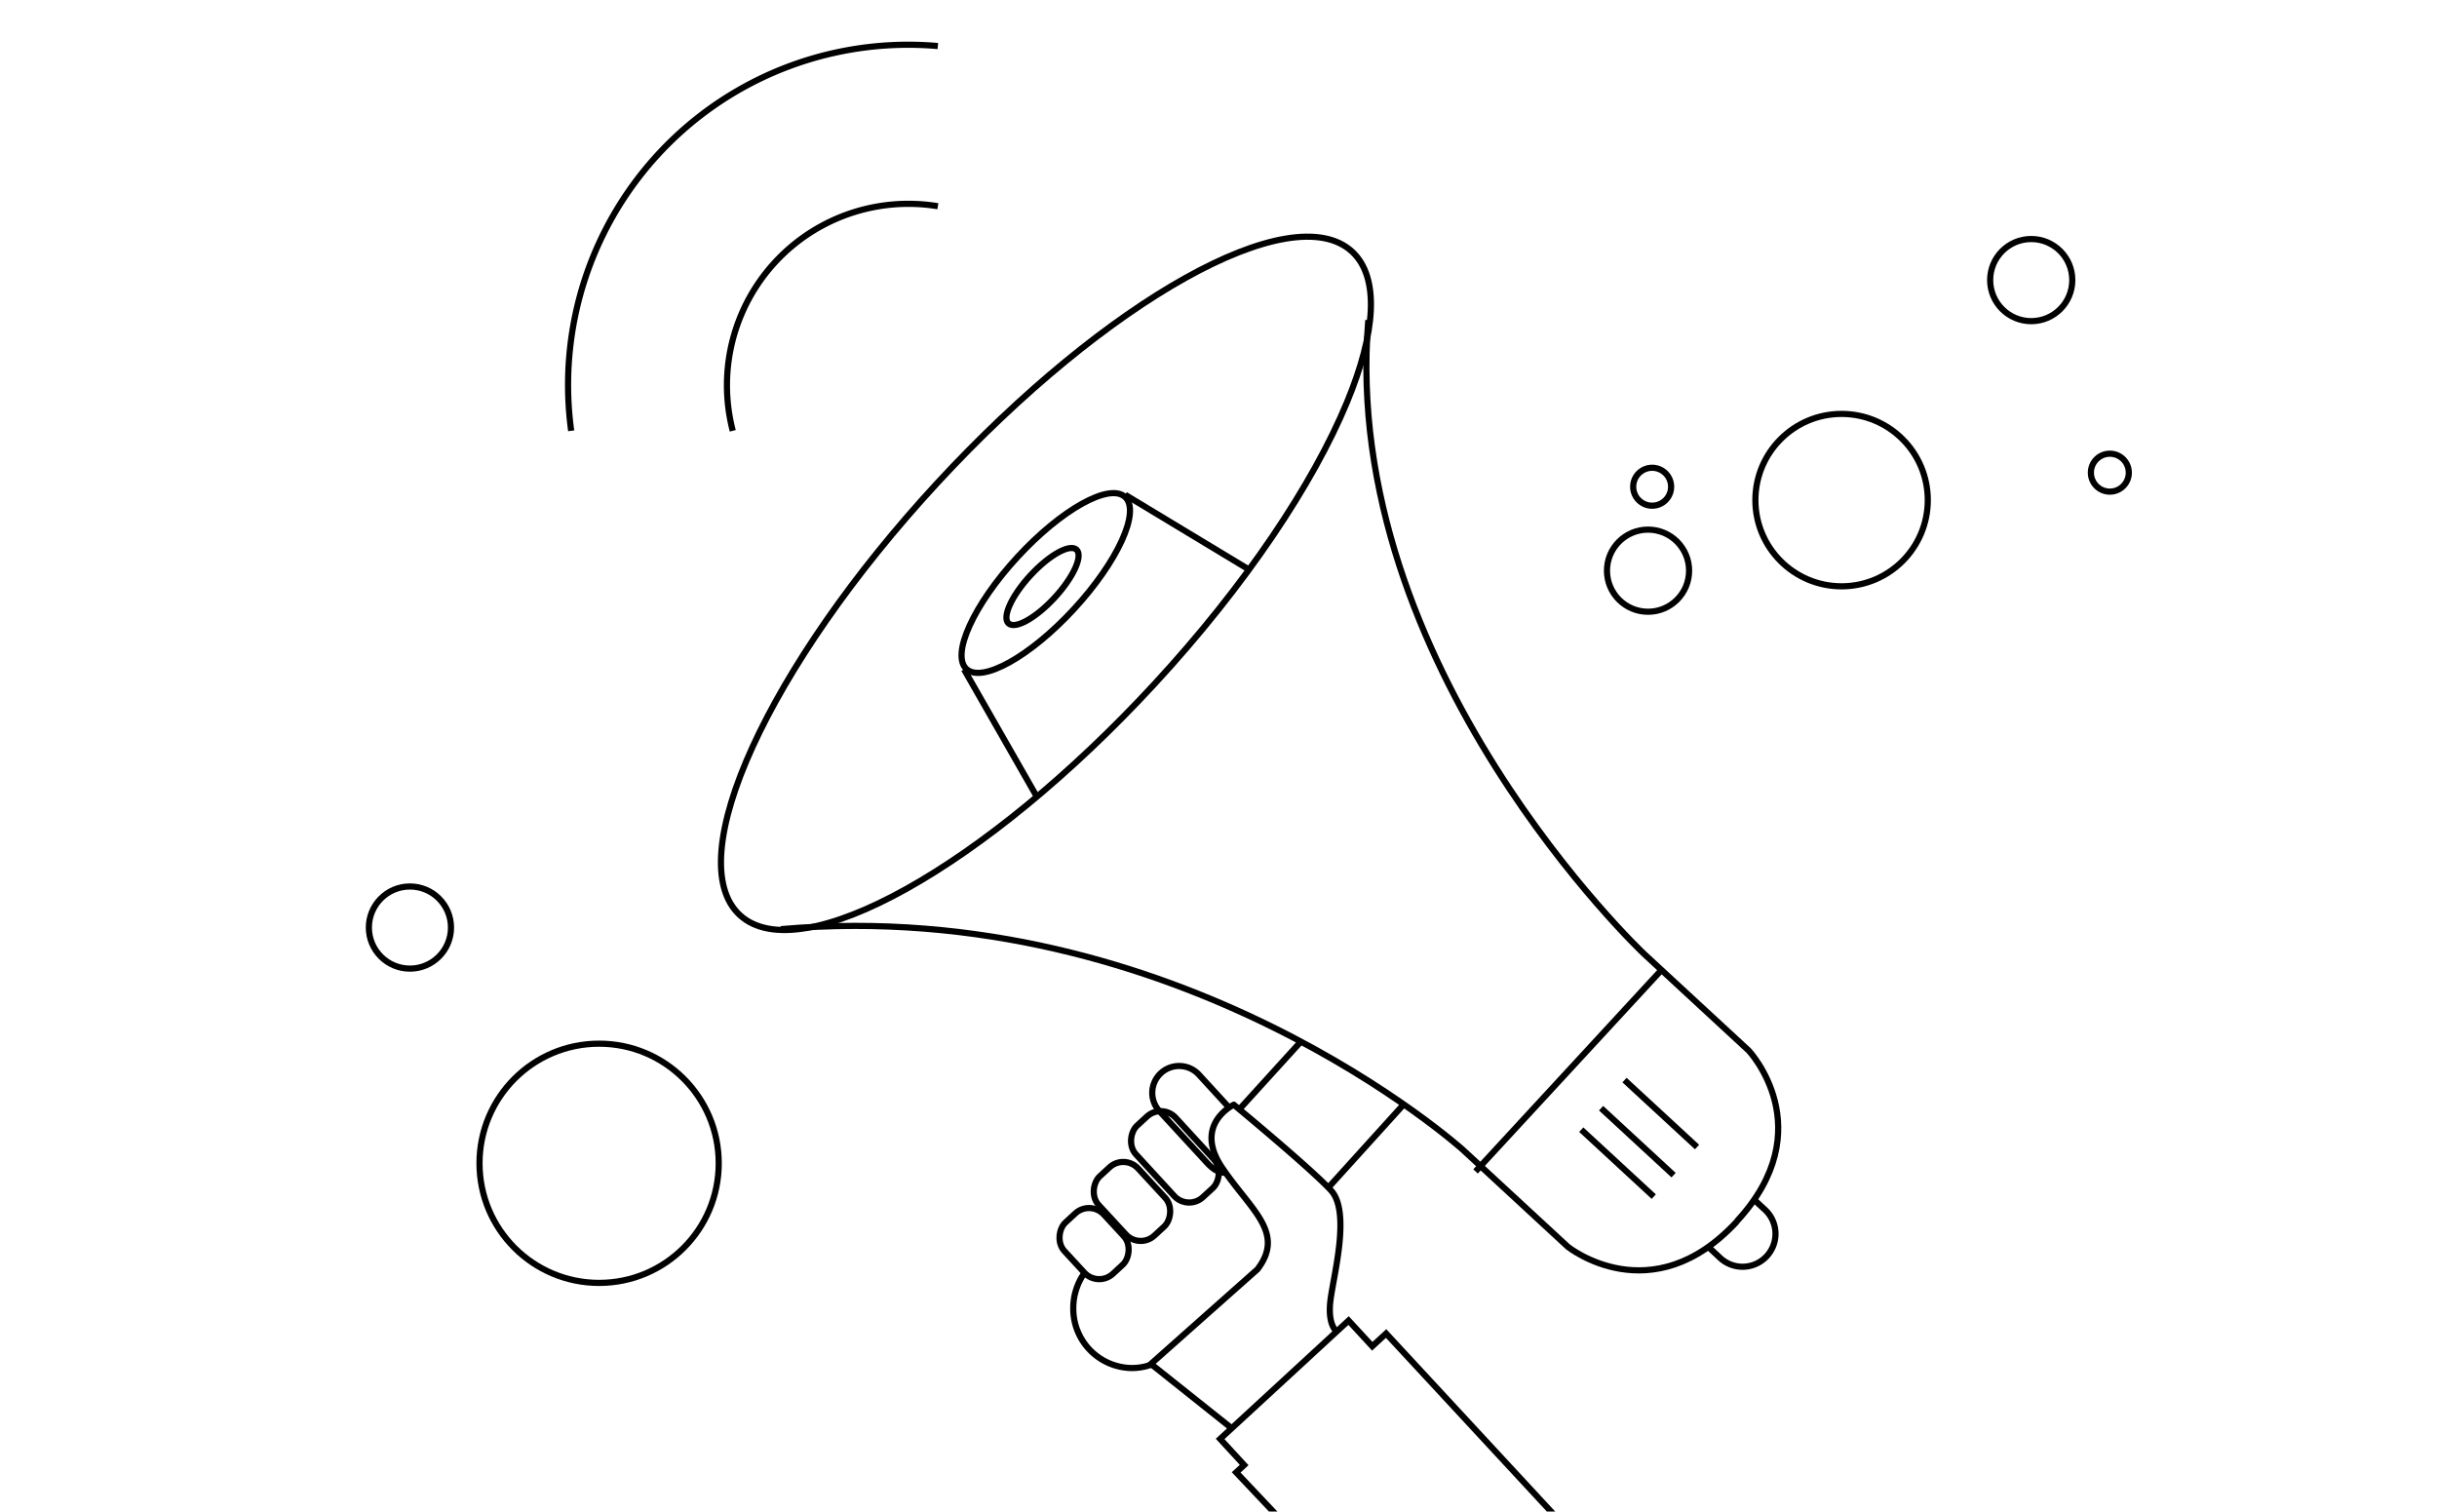 <svg xmlns="http://www.w3.org/2000/svg" viewBox="0 0 592.29 367.35" fill="none" stroke="#000" stroke-width="1.5"><path d="M280.64 166.17c-41.09 44.52-86.24 69.69-100.84 56.21s6.88-60.49 48-105 86.2-69.7 100.81-56.23c6.76 6.24 5.79 19.66-1.27 36.68-8.2 19.78-24.62 44.42-46.7 68.34z" stroke-miterlimit="10"/><ellipse cx="254.21" cy="141.77" rx="28.44" ry="9.33" transform="matrix(.678 -.735 .735 .678 -22.39 232.41)"/><ellipse cx="253.42" cy="142.62" rx="12.19" ry="4" transform="matrix(.678 -.735 .735 .678 -23.27 232.11)"/><g stroke-miterlimit="10"><path d="M273.46 120.25l30.28 18.28m-69.44 24.15l17.57 30.73m151.94 42.32l-45.19 48.96m36.2-22.2l17.63 16.27m-23.32-9.44l17.62 16.27m-22.44-11.05l17.62 16.27"/><path d="M332.55 77.8c-6.93 84.27 67 154 67 154L425 255.31s17.92 19-2.87 41.48m-232.34-70.98c96.82-8.47 165.75 53.62 165.75 53.62L381.05 303s20.33 16.35 41.11-6.17"/><path d="M426.35,291.59l2.42,2.23a8,8,0,1,1-10.85,11.75L415.16,303"/><rect x="273.18" y="276.59" width="23.51" height="13.06" rx="4.91" transform="matrix(-.68 -.74 .74 -.68 269.8 684.52)"/><rect x="265.53" y="285.45" width="19.59" height="13.06" rx="4.91" transform="matrix(-.678 -.735 .735 -.678 247.18 692.31)"/><path d="M298.72,269.17l-7.34-8a6.54,6.54,0,0,0-9.23-.38h0a6.54,6.54,0,0,0-.38,9.23l11.51,12.49c1.32,1.43,2.71,2.53,4.52,2.5"/><rect x="257.63" y="295.7" width="16.98" height="13.06" rx="4.91" transform="matrix(-.678 -.735 .735 -.678 224.2 702.74)"/><path d="M298.7 269.18c-2.38 1.65-7.2 6.29-1.77 14.44 7 10.45 15.53 15.88 8.69 24.85l-25.9 23 19.65 15.65m25.51-23.53s-2.25-1.48-1.54-7.46 5-21.52.17-26.81-23.65-20.84-23.65-20.84a9.5 9.5 0 0 0-1.16.7"/><path d="M312.63 370.73l-12.19-12.9 1.94-1.79-5.84-6.34 31.22-28.77 5.76 6.25 3.36-3.1L380.35 371m-116.61-61.88a14.72 14.72 0 0 0-2.89 8.79 14.4 14.4 0 0 0 14.23 14.56 13.94 13.94 0 0 0 4.63-.79m43.26-43.21l18.58-20.51m-40.03 1.29l14.79-16.27M227.94 11.19a82.67 82.67 0 0 0-89.12 93.51m89.12-54.58a44.1 44.1 0 0 0-49.85 54.58"/></g><circle cx="447.58" cy="121.54" r="20.95"/><circle cx="145.61" cy="282.71" r="29.07"/><circle cx="493.67" cy="68.07" r="9.98"/><circle cx="99.63" cy="225.42" r="9.98"/><circle cx="400.54" cy="138.69" r="9.98"/><circle cx="512.78" cy="114.87" r="4.61"/><circle cx="401.54" cy="118.29" r="4.61"/></svg>